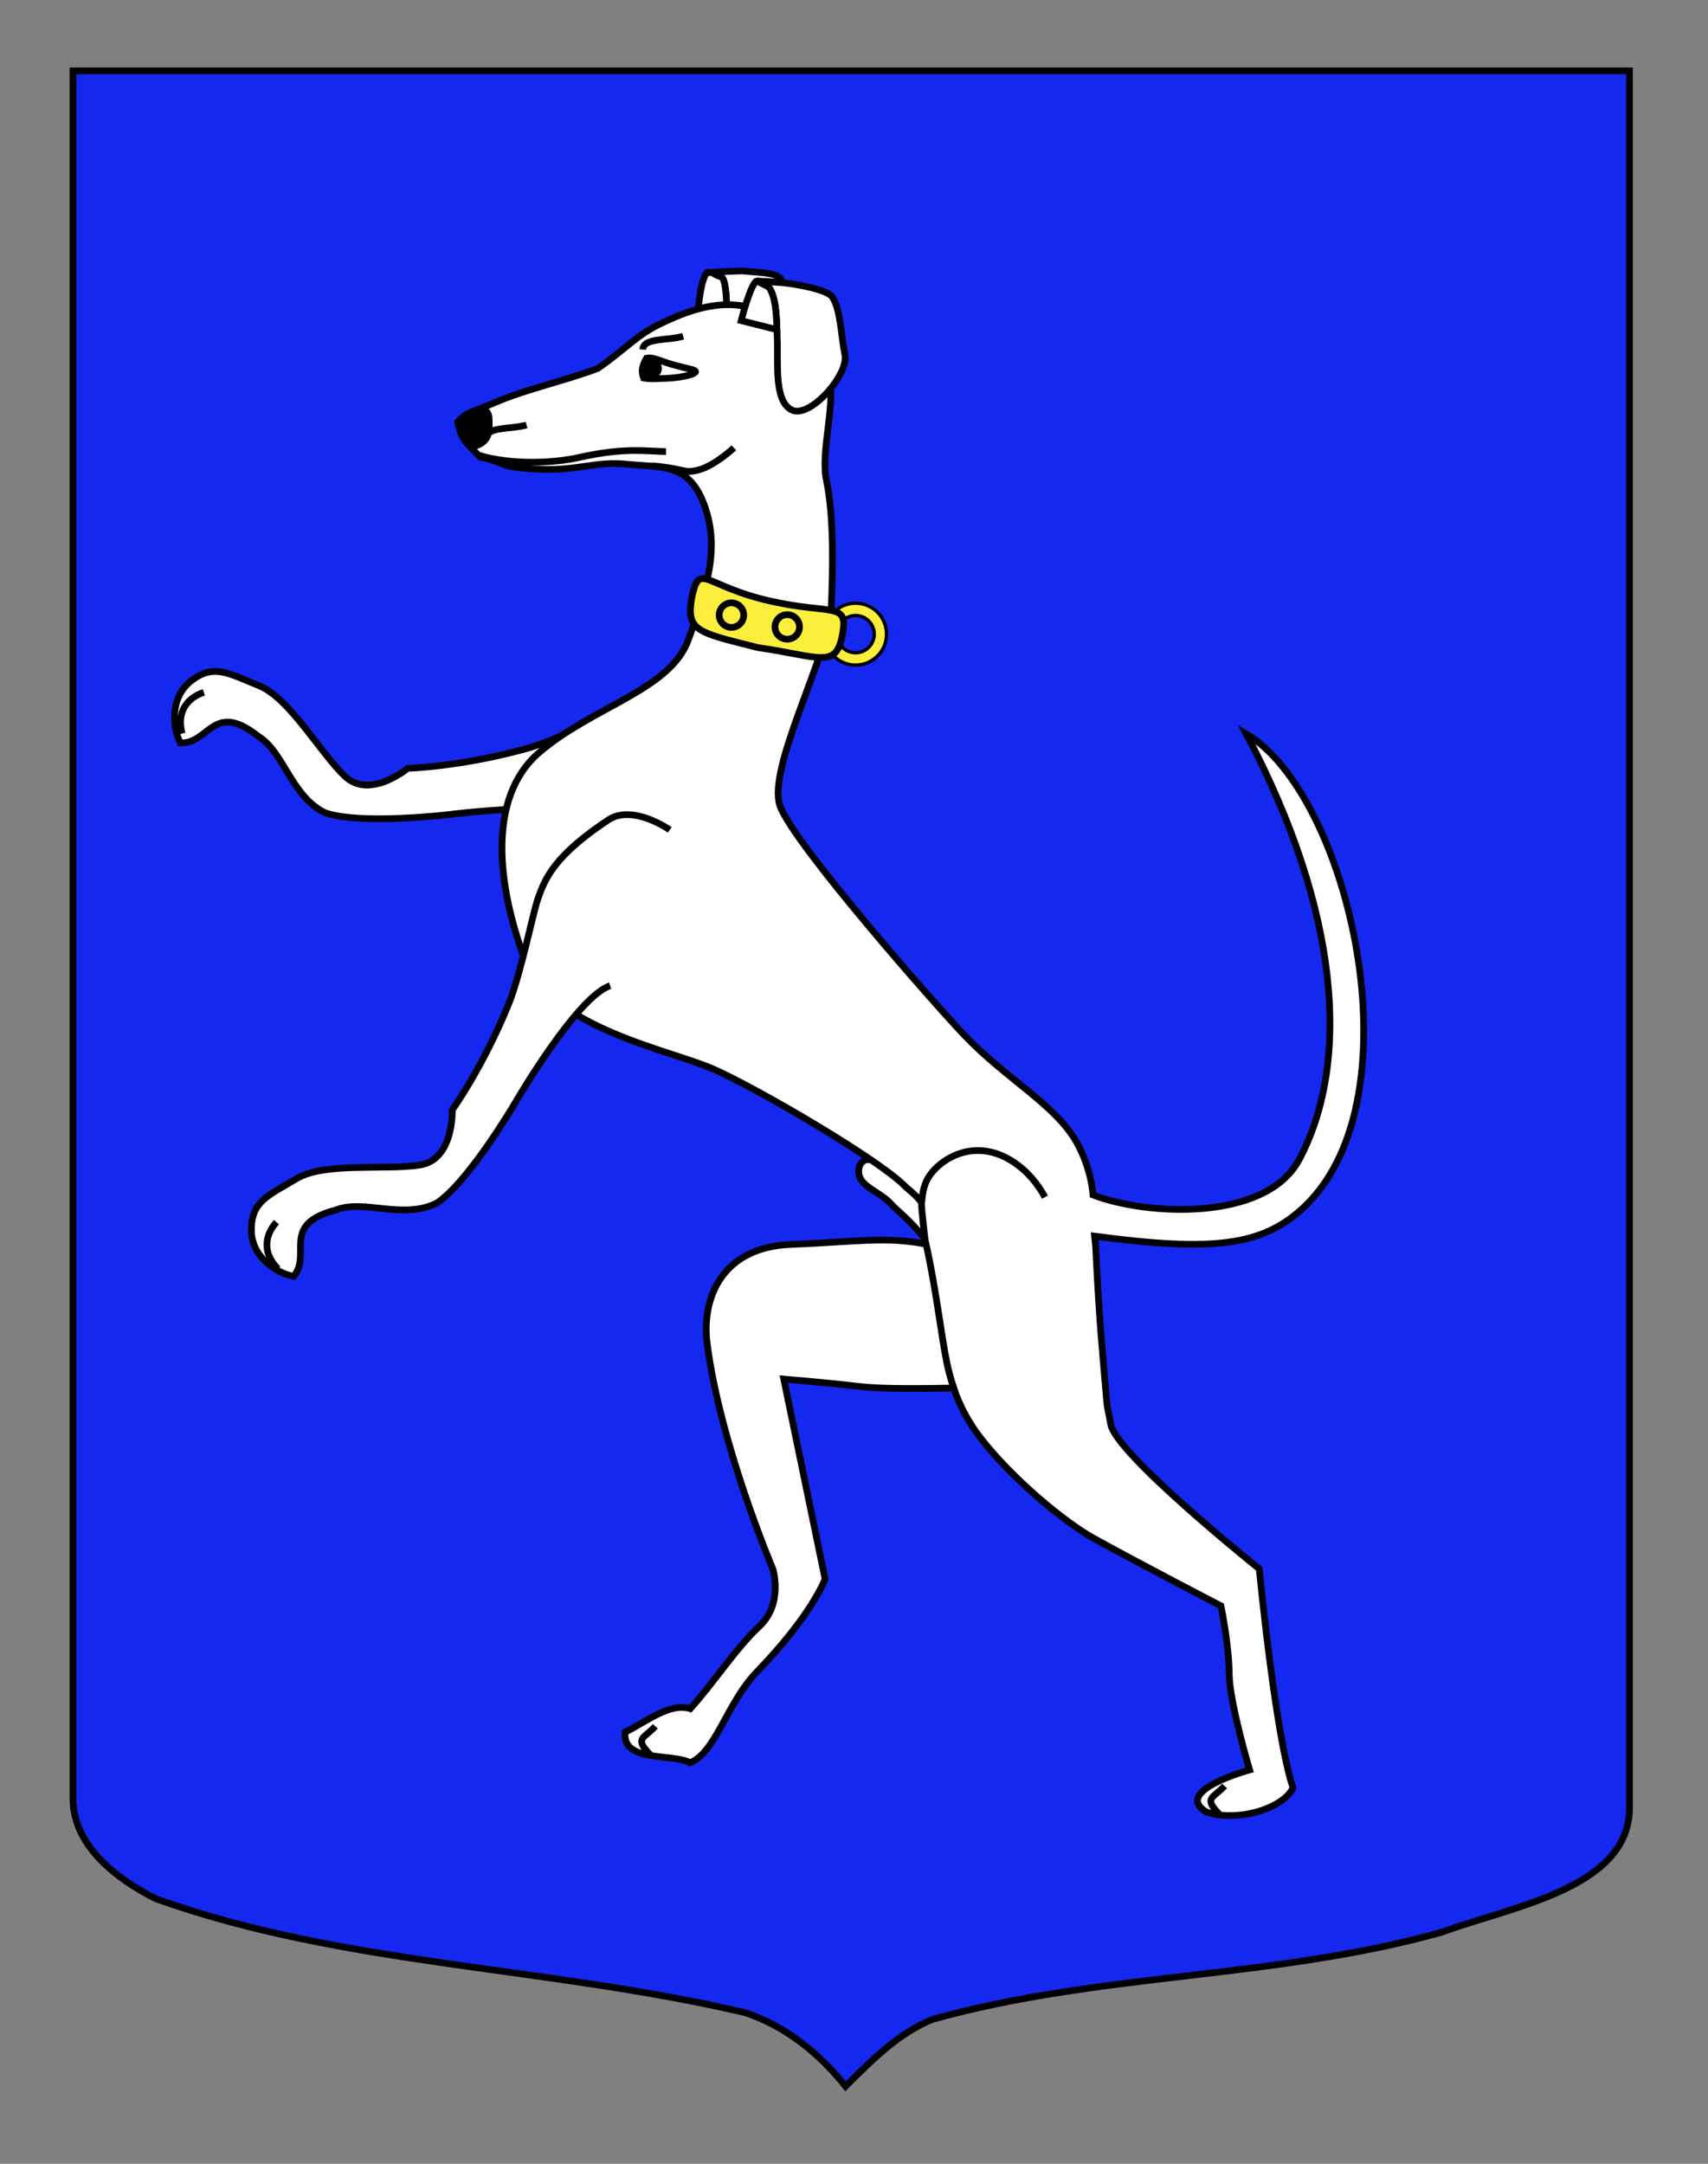 <?xml version="1.0" encoding="utf-8"?>
<!-- Generator: Adobe Illustrator 15.1.0, SVG Export Plug-In . SVG Version: 6.00 Build 0)  -->
<!DOCTYPE svg PUBLIC "-//W3C//DTD SVG 1.1//EN" "http://www.w3.org/Graphics/SVG/1.1/DTD/svg11.dtd">
<svg version="1.1" id="Calque_2" xmlns="http://www.w3.org/2000/svg" xmlns:xlink="http://www.w3.org/1999/xlink" x="0px" y="0px"
	 width="255.118px" height="323.149px" viewBox="0 0 255.118 323.149" enable-background="new 0 0 255.118 323.149"
	 xml:space="preserve">
<rect x="0" y="0" width="255.118" height="323.149" fill="#808080" stroke="none"/>
<path fill="#1428F0" stroke="#000000" d="M10.895,10.581c78,0,154.505,0,232.505,0v259.317c0,12.041-17.099,14.685-28.099,18.685
	c-25,7-51,6-76,13c-5,2-9,6-13,10c-4-5-9-9-15-11c-30-7-60-7-88-17c-6-3-12.406-8-12.406-15
	C10.895,245.041,10.895,10.581,10.895,10.581z"/>
<g id="Levrier">
	<g id="Oreille_D">
		<path id="path17975_1_" fill="#FFFFFF" stroke="#000000" d="M106.373,40.674c0,0,0.435,0.435,1.301,0.653
			c0.833,0.21,0.864,4.361,0.866,4.694c0.893-0.128,1.797-0.172,2.717-0.086c0.51-1.696,1.762-3.953,1.762-3.953
			c0.119-0.034,3.706,0.225,3.706,0.225s-0.05-0.543-0.174-0.658c-1.01-0.935-3.65-0.846-5.38-1.064
			C110.519,40.401,106.373,40.674,106.373,40.674z M113.368,42.002l-0.286-0.017l1.73,0.873
			C114.453,42.388,113.982,42.083,113.368,42.002z M115.89,46.508c0.026,0.251,0.045,0.508,0.064,0.766
			C115.935,47.015,115.916,46.758,115.89,46.508z"/>
		<path id="path17990_1_" fill="#FFFFFF" stroke="#000000" d="M105.726,40.674c-1.082,0.436-1.513,6.331-1.513,6.331l0.08,0.125
			c1.387-0.47,2.798-0.903,4.247-1.108c-0.002-0.333-0.033-4.484-0.866-4.694c-0.75-0.189-1.158-0.524-1.259-0.616L105.726,40.674z"
			/>
	</g>
	<path id="Sexe" fill="#FFFFFF" stroke="#000000" d="M138.171,179.471c-0.238,1.705-0.688,2.014,0.25,5.826
		c-3.258-3.891-4.05-4.08-5.333-5.5c-1.91-2.108-5.333-2.667-4.766-5.462c0.766-2.371,3.478-0.648,6.194,1.46
		C135.4,176.479,137.707,178.192,138.171,179.471z"/>
	<path id="Ant_D_1_" fill="#FFFFFF" stroke="#000000" d="M89.828,122.302c-4.381-3.014-22.686-0.661-22.686-0.661
		s-13.365,1.605-18.632-0.279c-5.049-2.5-6.083-9.077-9.956-11.417c-6.75-5.338-7.274,1.175-11.621,1.005
		c-1.112-2.186-1.676-6.739,1.673-9.306c3.351-2.569,5.542-1.063,10.087,0.764c4.543,1.827,9.113,10.003,12.825,13.529
		c3.71,3.529,9.379-1.189,9.379-1.189s7.885-0.222,17.668-2.928c4.356-1.203,12.785-5.309,14.725-5.978
		c3.465-1.194,7.001-1.949,15.878,1.148"/>
	<path id="_74928552-7_3_" fill="none" stroke="#000000" d="M27.199,109.551c-0.888-3.395,0.919-5.392,3.254-6.151"/>
	<path id="path15987_1_" fill="#FFFFFF" stroke="#000000" d="M164.755,202.963c0.82,9.283,0.398,5.593,1.156,9.762
		c0.816,4.488,22.178,21.573,22.178,21.573s2.413,25.004,5.041,32.697c-1.406,3.086-8.356,5.221-12.98,3.597
		c-5.045-3.142,6.502-6.265,6.502-6.265s-3.012-10.048-3.047-14.37c-0.035-4.319-1.234-10.127-1.234-10.127
		s-12.373-6.411-19.154-10.177c-4.021-2.233-11.976-8.688-16.851-15.027c-3.351-4.354-4.479-8.822-4.968-11.187
		c-0.844-4.083-2.801-13.89-3.465-20.452c-0.172-1.691-0.271-2.303-0.295-3.414c-0.859-1.157-1.893-1.852-2.549-2.506
		c-3.997-4.004-21.854-14.441-28.463-17.379c-6.613-2.938-24.423-6.113-28.295-16.552c-3.872-10.438-5.793-23.882,2.22-30.763
		c8.013-6.88,19.521-9.301,22.261-16.803c2.738-7.501,4.754-13.659,2.419-20.066c-2.335-6.407-6.261-5.637-11.612-6.18
		c-4.796-0.488-7.234,1.062-13.385,0.736c-6.195-0.327-4.091-0.862-8.514-1.808c-2.17-2.275-2.795-2.533-3.362-5.221
		c1.389-1.551,1.814-1.291,5.673-2.955c4.542-1.957,10.455-3.233,15.26-5.057c4.302-2.97,5.67-4.943,9.736-6.855
		c4.566-2.146,10.278-4.168,16.068-1.059c5.788,3.11,7.948,5.252,8.804,9.399c0.857,4.148-1.335,10.977-0.478,15.123
		c1.19,5.76,0.967,13.446,0.75,19c-0.273,6.982-9.68,24.121-7.659,29.755c2.025,5.633,23.325,29.824,27.572,34.262
		c6.341,6.626,13.742,10.437,16.837,16.15c2.167,4,2.334,7.666,2.334,7.666c7.816,3.047,25.832,4.125,30.833-5.334
		c7.667-14.5,6.083-36.999-7.917-63.499c15.25,9,25.839,54.091,8.75,70.499c-6.25,6.001-13.666,6.833-31.333,4.501
		C163.588,184.63,163.935,193.677,164.755,202.963z"/>
	<path id="_74928552-7" fill="none" stroke="#000000" d="M182.119,270.938c-2.449-2.492-0.861-2.383,0.785-4.217"/>
	<g id="Collier">
		<path fill="#FCEF3C" stroke="#000000" stroke-width="0.5" d="M127.796,90.085c-2.552,0-4.62,2.068-4.62,4.62s2.068,4.62,4.62,4.62
			s4.62-2.068,4.62-4.62S130.348,90.085,127.796,90.085z M127.796,97.49c-1.538,0-2.785-1.247-2.785-2.785s1.247-2.784,2.785-2.784
			s2.784,1.246,2.784,2.784S129.334,97.49,127.796,97.49z"/>
		<path id="Collier_nu" fill="#FCEF3C" stroke="#000000" d="M115.012,89.757c9.032,2.046,11.609,0.14,10.884,4.642
			c-0.911,5.667-3.177,3.687-12.685,2.316c-9.202-2.316-10.863-2.468-9.807-7.8C104.543,83.934,105.311,87.558,115.012,89.757z"/>
		<circle fill="none" stroke="#000000" cx="109.255" cy="91.864" r="1.833"/>
		<circle fill="none" stroke="#000000" cx="117.588" cy="93.63" r="1.833"/>
	</g>
	<path id="Ant_D" fill="#FFFFFF" stroke="#000000" d="M91.138,147.211c-5.044,1.673-14.345,17.739-14.345,17.739
		s-6.878,11.659-11.574,14.728c-5.047,2.521-10.861-0.642-15.066,1.033c-8.321,2.159-3.507,6.53-6.29,9.903
		c-2.401-0.438-6.333-2.748-6.316-6.985c0.017-4.237,2.539-5.075,6.748-7.603c4.208-2.523,13.439-1.217,18.481-2.045
		c5.042-0.826,4.777-8.221,4.777-8.221s4.63-6.439,8.458-15.905c1.705-4.214,3.604-13.444,4.26-15.4c1.169-3.495,2.73-6.78,10.58-12
		c3.649-2.427,9.192,1.485,9.192,1.485"/>
	<path id="_74928552-7_2_" fill="none" stroke="#000000" d="M41.516,189.493c-2.45-2.493-1.874-5.135-0.227-6.971"/>
	<path id="path16963_1_" stroke="#000000" d="M70.344,66.767c2.948-0.562,2.797-2.446,2.706-4.339
		c-0.062-1.285-1.159-1.396-1.159-1.396l-3.38,1.826C68.512,62.857,68.938,65.515,70.344,66.767z"/>
	<path id="path16965_1_" fill="none" stroke="#000000" d="M71.446,67.969c5.084,1.571,11.625,1.125,14.901,0.381
		c7.117-1.617,10.416-0.914,13.132-0.914"/>
	<path id="path16967_1_" fill="#FFFFFF" stroke="#000000" d="M96.121,56.449c-0.431-1.147-0.113-1.96,0.449-2.958
		c0.848-0.178,1.844,0.309,3.156,0.738c1.232,0.403,2.779,0.738,3.659,0.972c1.814,0.484-1.679,1.25-3.778,1.299
		C97.704,56.546,97.384,56.661,96.121,56.449z"/>
	<path id="path16961_1_" stroke="#000000" d="M98.334,54.83c0.108,0.513-0.182,1.008-0.649,1.106
		c-0.466,0.098-0.93-0.239-1.038-0.751c0-0.001,0-0.002,0-0.002c-0.108-0.513,0.182-1.008,0.649-1.106
		c0.467-0.098,0.931,0.238,1.038,0.751C98.334,54.829,98.334,54.83,98.334,54.83z"/>
	<path id="path18013_1_" fill="none" stroke="#000000" d="M156.085,178.79c-1.019-1.865-2.536-3.852-4.83-5.33
		c-5.943-3.828-11.377-0.1-12.831,2.837c-0.679,1.371-0.735,3.198-0.735,3.198"/>
	<path id="_74928984-7" fill="none" stroke="#000000" d="M72.61,65.456c0.104-1.78,3.548-1.295,6.039-1.98"/>
	<path id="_74928984-7_1_" fill="none" stroke="#000000" d="M96.008,52.203c0.104-1.78,3.547-1.295,6.037-1.98"/>
	<path id="path18053_1_" fill="none" stroke="#000000" d="M97.395,69.567c5.196,0.437,4.651,1.247,7.032,0.591
		c2.381-0.656,5.195-3.276,5.195-3.276"/>
	<g id="Oreille_G">
		<path id="path16959_1_" fill="#FFFFFF" stroke="#000000" d="M113.019,41.978c3.059-0.028,2.936,4.986,3.082,8.648
			c0.145,3.662-0.519,9.341,2.195,10.617c2.714,1.275,8.512-5.319,7.902-8.268c-0.609-2.95-0.603-6.713-1.923-8.694
			c-1.309-1.381-7.295-2.057-7.295-2.057L113.019,41.978z"/>
		<path id="path22592_1_" fill="#FFFFFF" stroke="#000000" d="M113.082,41.986c-0.865,0-2.378,5.898-2.378,5.898l5.345,1.351
			c-0.081-2.412-0.22-5.041-1.235-6.375L113.082,41.986z"/>
	</g>
	<path id="Post_D" fill="#FFFFFF" stroke="#000000" d="M114.543,186.338c-7.407,1.823-9.664,8.382-8.92,14.264
		c1.906,15.093,9.829,33.761,9.829,33.761s1.579,5.16-2.018,8.514c-3.595,3.354-6.898,8.543-10.331,12.311
		c-3.019-0.99-6.621,1.986-9.736,3.508c-0.453,4.569,7.019,3.118,9.711,4.557c3.893-1.596,5.438-8.89,10.021-13.622
		c8.238-8.511,10.139-13.822,10.139-13.822s-2.911-14.087-3.939-19.063c-1.029-4.979-2.23-10.787-2.23-10.787
		s6.06,0.488,11.333,1.109c3.364,0.396,9.346,0.311,14.057,0.229c-0.531-1.533-0.849-2.865-1.05-3.84
		c-0.753-3.639-1.648-11.322-3.087-17.648c-6.09-1.186-10.229-0.36-20.26,0.049C116.784,185.906,115.601,186.076,114.543,186.338z"
		/>
	<path id="_74928552-7_1_" fill="none" stroke="#000000" d="M97.098,262.026c-2.45-2.491-0.862-2.383,0.786-4.216"/>
</g>
</svg>
